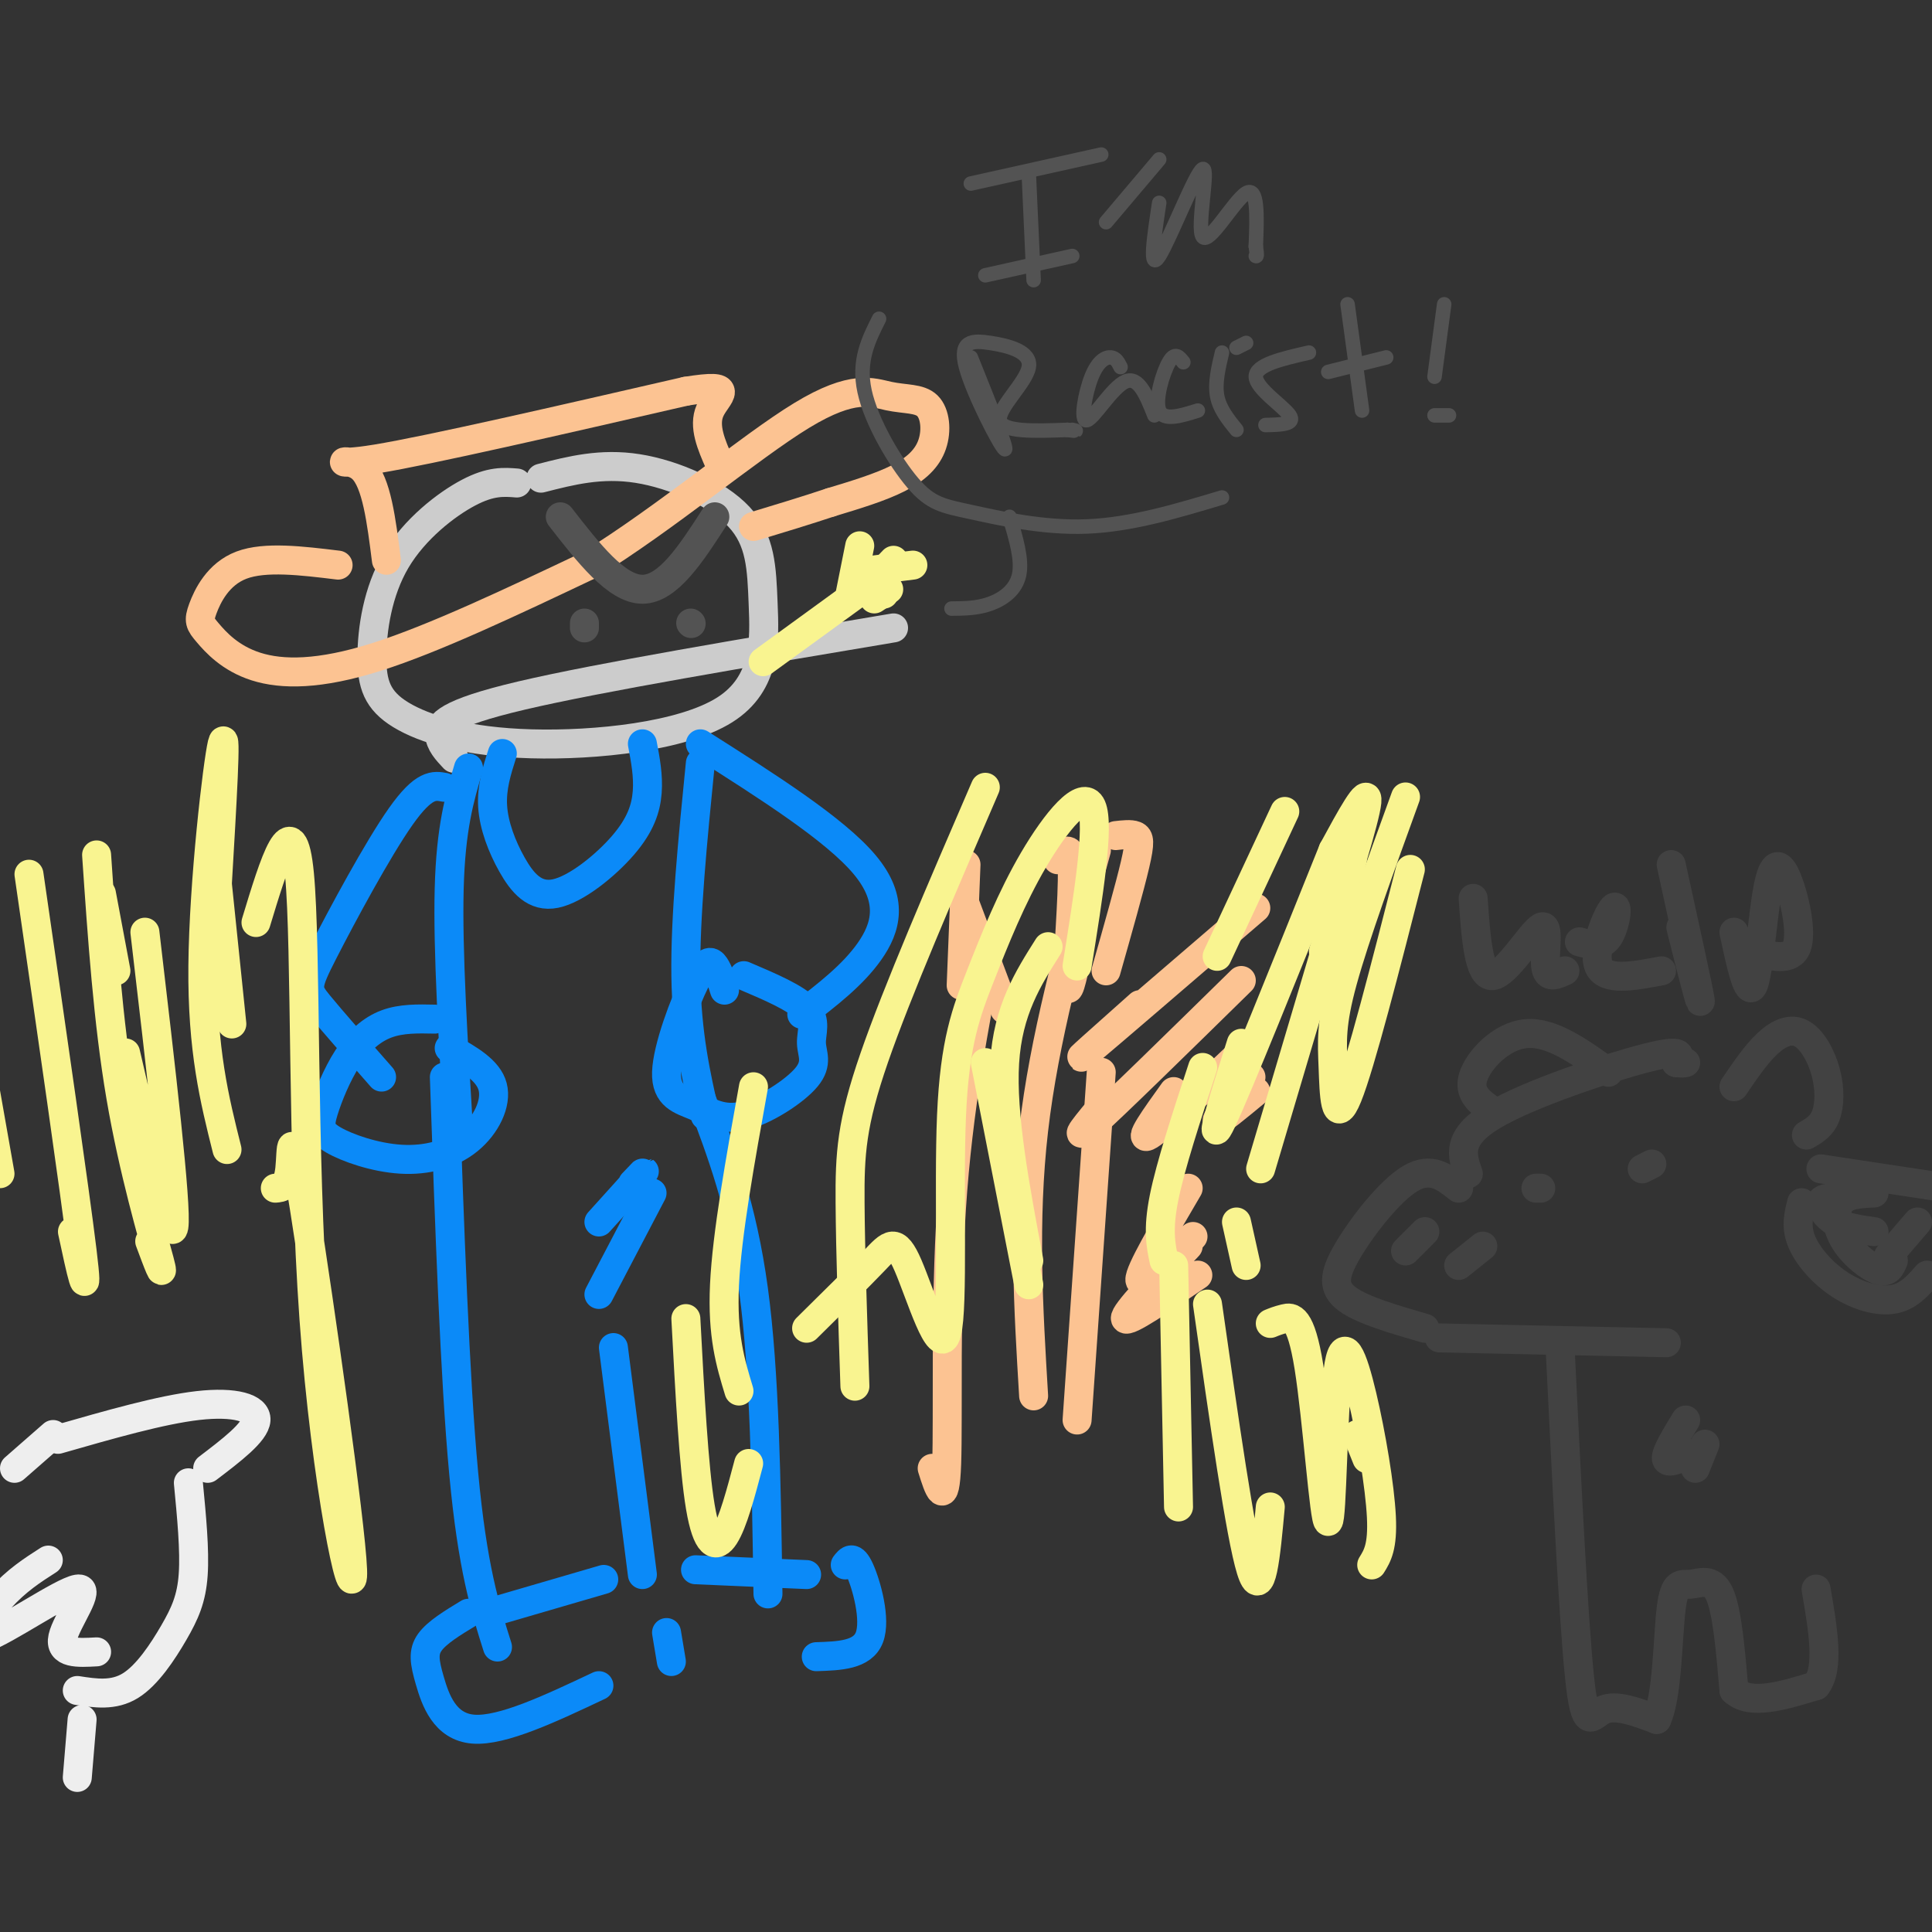 <svg viewBox='0 0 400 400' version='1.1' xmlns='http://www.w3.org/2000/svg' xmlns:xlink='http://www.w3.org/1999/xlink'><rect x="0" y="0" width="400" height="400" fill="#333333" stroke="none"/><g fill='none' stroke='rgb(204,204,204)' stroke-width='6' stroke-linecap='round' stroke-linejoin='round'><path d='M107,100c-2.692,-0.216 -5.383,-0.433 -10,2c-4.617,2.433 -11.159,7.515 -15,14c-3.841,6.485 -4.980,14.371 -5,20c-0.020,5.629 1.078,9.000 6,12c4.922,3.000 13.666,5.628 27,6c13.334,0.372 31.258,-1.511 40,-7c8.742,-5.489 8.302,-14.585 8,-22c-0.302,-7.415 -0.466,-13.150 -5,-18c-4.534,-4.850 -13.438,-8.814 -21,-10c-7.562,-1.186 -13.781,0.407 -20,2'/><path d='M94,157c-1.444,-1.533 -2.889,-3.067 -3,-5c-0.111,-1.933 1.111,-4.267 17,-8c15.889,-3.733 46.444,-8.867 77,-14'/></g>
<g fill='none' stroke='rgb(252,195,146)' stroke-width='6' stroke-linecap='round' stroke-linejoin='round'><path d='M70,117c-7.563,-0.921 -15.126,-1.841 -20,0c-4.874,1.841 -7.057,6.444 -8,9c-0.943,2.556 -0.644,3.067 1,5c1.644,1.933 4.635,5.290 10,7c5.365,1.710 13.104,1.774 25,-2c11.896,-3.774 27.948,-11.387 44,-19'/><path d='M122,117c15.801,-9.713 33.304,-24.497 44,-31c10.696,-6.503 14.584,-4.726 18,-4c3.416,0.726 6.359,0.401 8,2c1.641,1.599 1.980,5.123 1,8c-0.980,2.877 -3.280,5.108 -7,7c-3.720,1.892 -8.860,3.446 -14,5'/><path d='M172,104c-5.000,1.667 -10.500,3.333 -16,5'/><path d='M80,116c-1.022,-8.111 -2.044,-16.222 -5,-19c-2.956,-2.778 -7.844,-0.222 3,-2c10.844,-1.778 37.422,-7.889 64,-14'/><path d='M142,81c10.978,-1.778 6.422,0.778 5,4c-1.422,3.222 0.289,7.111 2,11'/></g>
<g fill='none' stroke='rgb(249,244,144)' stroke-width='6' stroke-linecap='round' stroke-linejoin='round'><path d='M158,137c0.000,0.000 22.000,-16.000 22,-16'/><path d='M178,113c0.000,0.000 -2.000,10.000 -2,10'/><path d='M185,116c-2.333,2.417 -4.667,4.833 -5,6c-0.333,1.167 1.333,1.083 3,1'/><path d='M184,122c0.000,0.000 -3.000,2.000 -3,2'/><path d='M181,118c0.000,0.000 8.000,-1.000 8,-1'/></g>
<g fill='none' stroke='rgb(83,83,83)' stroke-width='6' stroke-linecap='round' stroke-linejoin='round'><path d='M116,107c5.833,7.500 11.667,15.000 17,15c5.333,0.000 10.167,-7.500 15,-15'/><path d='M121,129c0.000,0.000 0.000,1.000 0,1'/><path d='M143,129c0.000,0.000 0.100,0.100 0.1,0.1'/></g>
<g fill='none' stroke='rgb(83,83,83)' stroke-width='3' stroke-linecap='round' stroke-linejoin='round'><path d='M201,38c0.000,0.000 27.000,-6.000 27,-6'/><path d='M213,36c0.000,0.000 1.000,22.000 1,22'/><path d='M204,57c0.000,0.000 18.000,-4.000 18,-4'/><path d='M240,33c0.000,0.000 -11.000,13.000 -11,13'/><path d='M240,42c-1.088,7.201 -2.175,14.402 0,11c2.175,-3.402 7.614,-17.407 9,-18c1.386,-0.593 -1.281,12.225 0,14c1.281,1.775 6.509,-7.493 9,-9c2.491,-1.507 2.246,4.746 2,11'/><path d='M260,51c0.333,2.167 0.167,2.083 0,2'/><path d='M201,74c3.932,9.786 7.865,19.572 7,19c-0.865,-0.572 -6.527,-11.501 -8,-17c-1.473,-5.499 1.244,-5.567 5,-5c3.756,0.567 8.550,1.768 8,5c-0.550,3.232 -6.443,8.495 -6,11c0.443,2.505 7.221,2.253 14,2'/><path d='M221,89c2.500,0.333 1.750,0.167 1,0'/><path d='M232,76c-0.477,-0.951 -0.954,-1.901 -2,-2c-1.046,-0.099 -2.662,0.654 -4,4c-1.338,3.346 -2.399,9.285 -1,9c1.399,-0.285 5.257,-6.796 8,-8c2.743,-1.204 4.372,2.898 6,7'/><path d='M245,75c-0.867,-1.111 -1.733,-2.222 -3,0c-1.267,2.222 -2.933,7.778 -2,10c0.933,2.222 4.467,1.111 8,0'/><path d='M253,73c-0.750,3.167 -1.500,6.333 -1,9c0.500,2.667 2.250,4.833 4,7'/><path d='M258,71c0.000,0.000 -2.000,1.000 -2,1'/><path d='M271,73c-5.533,1.267 -11.067,2.533 -11,5c0.067,2.467 5.733,6.133 7,8c1.267,1.867 -1.867,1.933 -5,2'/><path d='M279,63c0.000,0.000 3.000,22.000 3,22'/><path d='M275,77c0.000,0.000 12.000,-3.000 12,-3'/><path d='M299,63c0.000,0.000 -2.000,15.000 -2,15'/><path d='M300,86c0.000,0.000 -3.000,0.000 -3,0'/><path d='M182,66c-2.183,4.337 -4.367,8.673 -3,15c1.367,6.327 6.284,14.644 10,19c3.716,4.356 6.231,4.750 12,6c5.769,1.250 14.791,3.357 24,3c9.209,-0.357 18.604,-3.179 28,-6'/><path d='M209,107c1.333,4.422 2.667,8.844 2,12c-0.667,3.156 -3.333,5.044 -6,6c-2.667,0.956 -5.333,0.978 -8,1'/></g>
<g fill='none' stroke='rgb(11,138,248)' stroke-width='6' stroke-linecap='round' stroke-linejoin='round'><path d='M97,159c-1.833,6.167 -3.667,12.333 -4,25c-0.333,12.667 0.833,31.833 2,51'/><path d='M145,158c-1.583,15.917 -3.167,31.833 -3,44c0.167,12.167 2.083,20.583 4,29'/><path d='M104,156c-1.128,3.534 -2.256,7.068 -2,11c0.256,3.932 1.894,8.261 4,12c2.106,3.739 4.678,6.889 9,6c4.322,-0.889 10.394,-5.816 14,-10c3.606,-4.184 4.744,-7.624 5,-11c0.256,-3.376 -0.372,-6.688 -1,-10'/><path d='M92,223c1.083,31.167 2.167,62.333 4,82c1.833,19.667 4.417,27.833 7,36'/><path d='M145,227c4.333,11.417 8.667,22.833 11,40c2.333,17.167 2.667,40.083 3,63'/><path d='M144,325c0.000,0.000 23.000,1.000 23,1'/><path d='M175,324c0.800,-1.044 1.600,-2.089 3,1c1.400,3.089 3.400,10.311 2,14c-1.400,3.689 -6.200,3.844 -11,4'/><path d='M139,344c0.000,0.000 -1.000,-6.000 -1,-6'/><path d='M101,334c0.000,0.000 24.000,-7.000 24,-7'/><path d='M97,334c-3.268,1.982 -6.536,3.964 -8,6c-1.464,2.036 -1.125,4.125 0,8c1.125,3.875 3.036,9.536 9,10c5.964,0.464 15.982,-4.268 26,-9'/><path d='M133,326c0.000,0.000 -6.000,-47.000 -6,-47'/><path d='M131,245c1.583,-1.667 3.167,-3.333 2,-2c-1.167,1.333 -5.083,5.667 -9,10'/><path d='M135,247c0.000,0.000 -11.000,21.000 -11,21'/><path d='M145,154c13.933,8.844 27.867,17.689 34,25c6.133,7.311 4.467,13.089 1,18c-3.467,4.911 -8.733,8.956 -14,13'/><path d='M150,205c-0.609,-1.925 -1.218,-3.850 -2,-5c-0.782,-1.150 -1.738,-1.524 -4,3c-2.262,4.524 -5.831,13.945 -6,19c-0.169,5.055 3.060,5.744 6,7c2.940,1.256 5.589,3.080 10,2c4.411,-1.080 10.584,-5.063 13,-8c2.416,-2.937 1.073,-4.829 1,-7c-0.073,-2.171 1.122,-4.620 -1,-7c-2.122,-2.380 -7.561,-4.690 -13,-7'/><path d='M92,163c-2.101,-0.393 -4.202,-0.786 -9,6c-4.798,6.786 -12.292,20.750 -16,28c-3.708,7.250 -3.631,7.786 -1,11c2.631,3.214 7.815,9.107 13,15'/><path d='M90,211c-3.465,-0.075 -6.930,-0.151 -10,1c-3.070,1.151 -5.744,3.528 -8,7c-2.256,3.472 -4.093,8.038 -5,11c-0.907,2.962 -0.884,4.321 2,6c2.884,1.679 8.629,3.677 14,4c5.371,0.323 10.369,-1.028 14,-4c3.631,-2.972 5.895,-7.563 5,-11c-0.895,-3.437 -4.947,-5.718 -9,-8'/></g>
<g fill='none' stroke='rgb(252,195,146)' stroke-width='6' stroke-linecap='round' stroke-linejoin='round'><path d='M193,304c1.333,4.244 2.667,8.489 3,-1c0.333,-9.489 -0.333,-32.711 1,-53c1.333,-20.289 4.667,-37.644 8,-55'/><path d='M214,289c-1.083,-18.083 -2.167,-36.167 0,-55c2.167,-18.833 7.583,-38.417 13,-58'/><path d='M223,294c0.000,0.000 5.000,-72.000 5,-72'/><path d='M200,179c0.000,0.000 -1.000,25.000 -1,25'/><path d='M199,185c0.000,0.000 9.000,24.000 9,24'/><path d='M219,178c1.422,-1.822 2.844,-3.644 3,2c0.156,5.644 -0.956,18.756 -1,23c-0.044,4.244 0.978,-0.378 2,-5'/><path d='M231,173c1.556,-0.178 3.111,-0.356 4,0c0.889,0.356 1.111,1.244 0,6c-1.111,4.756 -3.556,13.378 -6,22'/><path d='M236,208c-7.500,6.667 -15.000,13.333 -11,10c4.000,-3.333 19.500,-16.667 35,-30'/><path d='M229,228c-3.833,4.583 -7.667,9.167 -3,5c4.667,-4.167 17.833,-17.083 31,-30'/><path d='M243,226c-3.833,5.333 -7.667,10.667 -5,9c2.667,-1.667 11.833,-10.333 21,-19'/><path d='M259,223c-3.583,4.250 -7.167,8.500 -7,9c0.167,0.500 4.083,-2.750 8,-6'/><path d='M246,246c-5.083,8.667 -10.167,17.333 -10,19c0.167,1.667 5.583,-3.667 11,-9'/><path d='M246,258c-6.667,7.000 -13.333,14.000 -13,15c0.333,1.000 7.667,-4.000 15,-9'/></g>
<g fill='none' stroke='rgb(66,66,66)' stroke-width='6' stroke-linecap='round' stroke-linejoin='round'><path d='M302,246c-2.851,-2.280 -5.702,-4.560 -10,-2c-4.298,2.560 -10.042,9.958 -13,15c-2.958,5.042 -3.131,7.726 0,10c3.131,2.274 9.565,4.137 16,6'/><path d='M302,262c0.000,0.000 5.000,-4.000 5,-4'/><path d='M291,259c0.000,0.000 4.000,-4.000 4,-4'/><path d='M304,243c-1.311,-3.711 -2.622,-7.422 5,-12c7.622,-4.578 24.178,-10.022 32,-12c7.822,-1.978 6.911,-0.489 6,1'/><path d='M347,220c1.333,0.167 1.667,0.083 2,0'/><path d='M359,225c2.311,-3.400 4.622,-6.801 7,-9c2.378,-2.199 4.823,-3.198 7,-2c2.177,1.198 4.086,4.592 5,8c0.914,3.408 0.833,6.831 0,9c-0.833,2.169 -2.416,3.085 -4,4'/><path d='M333,222c-5.867,-4.222 -11.733,-8.444 -17,-8c-5.267,0.444 -9.933,5.556 -11,9c-1.067,3.444 1.467,5.222 4,7'/><path d='M342,241c0.000,0.000 -2.000,1.000 -2,1'/><path d='M319,246c0.000,0.000 -1.000,0.000 -1,0'/><path d='M298,277c0.000,0.000 47.000,1.000 47,1'/><path d='M323,279c1.378,27.978 2.756,55.956 4,68c1.244,12.044 2.356,8.156 5,7c2.644,-1.156 6.822,0.422 11,2'/><path d='M343,356c2.225,-4.628 2.287,-17.199 3,-23c0.713,-5.801 2.077,-4.831 4,-5c1.923,-0.169 4.407,-1.477 6,2c1.593,3.477 2.297,11.738 3,20'/><path d='M359,350c3.333,3.167 10.167,1.083 17,-1'/><path d='M376,349c2.833,-3.500 1.417,-11.750 0,-20'/><path d='M377,242c0.000,0.000 33.000,5.000 33,5'/><path d='M373,249c-0.619,2.482 -1.238,4.964 0,8c1.238,3.036 4.333,6.625 8,9c3.667,2.375 7.905,3.536 11,3c3.095,-0.536 5.048,-2.768 7,-5'/><path d='M388,247c-2.881,0.131 -5.762,0.262 -7,2c-1.238,1.738 -0.833,5.083 1,8c1.833,2.917 5.095,5.405 7,6c1.905,0.595 2.452,-0.702 3,-2'/><path d='M380,248c-1.422,0.022 -2.844,0.044 -3,1c-0.156,0.956 0.956,2.844 3,4c2.044,1.156 5.022,1.578 8,2'/><path d='M397,253c0.000,0.000 -6.000,7.000 -6,7'/><path d='M349,294c-2.083,3.417 -4.167,6.833 -4,8c0.167,1.167 2.583,0.083 5,-1'/><path d='M353,299c0.000,0.000 -2.000,5.000 -2,5'/><path d='M305,186c0.565,8.125 1.131,16.250 4,16c2.869,-0.250 8.042,-8.875 10,-10c1.958,-1.125 0.702,5.250 1,8c0.298,2.750 2.149,1.875 4,1'/><path d='M327,195c2.256,0.607 4.512,1.214 6,-1c1.488,-2.214 2.208,-7.250 1,-6c-1.208,1.250 -4.345,8.786 -3,12c1.345,3.214 7.173,2.107 13,1'/><path d='M348,192c2.167,8.583 4.333,17.167 4,15c-0.333,-2.167 -3.167,-15.083 -6,-28'/><path d='M359,193c1.442,6.743 2.884,13.486 4,11c1.116,-2.486 1.907,-14.203 3,-20c1.093,-5.797 2.486,-5.676 4,-2c1.514,3.676 3.147,10.907 2,14c-1.147,3.093 -5.073,2.046 -9,1'/></g>
<g fill='none' stroke='rgb(238,238,238)' stroke-width='6' stroke-linecap='round' stroke-linejoin='round'><path d='M12,298c10.689,-3.067 21.378,-6.133 29,-7c7.622,-0.867 12.178,0.467 12,3c-0.178,2.533 -5.089,6.267 -10,10'/><path d='M39,307c0.673,6.994 1.345,13.988 1,19c-0.345,5.012 -1.708,8.042 -4,12c-2.292,3.958 -5.512,8.845 -9,11c-3.488,2.155 -7.244,1.577 -11,1'/><path d='M10,323c-3.276,2.097 -6.552,4.195 -10,8c-3.448,3.805 -7.069,9.319 -3,8c4.069,-1.319 15.826,-9.470 19,-10c3.174,-0.530 -2.236,6.563 -3,10c-0.764,3.437 3.118,3.219 7,3'/><path d='M17,356c0.000,0.000 -1.000,12.000 -1,12'/><path d='M11,297c0.000,0.000 -8.000,7.000 -8,7'/></g>
<g fill='none' stroke='rgb(249,244,144)' stroke-width='6' stroke-linecap='round' stroke-linejoin='round'><path d='M241,261c-0.667,-3.167 -1.333,-6.333 0,-13c1.333,-6.667 4.667,-16.833 8,-27'/><path d='M257,216c-3.583,11.333 -7.167,22.667 -4,16c3.167,-6.667 13.083,-31.333 23,-56'/><path d='M276,176c3.667,-6.750 7.333,-13.500 7,-10c-0.333,3.500 -4.667,17.250 -9,31'/><path d='M0,243c0.000,0.000 -6.000,-34.000 -6,-34'/><path d='M15,255c1.750,8.167 3.500,16.333 2,4c-1.500,-12.333 -6.250,-45.167 -11,-78'/><path d='M31,257c1.622,4.356 3.244,8.711 2,4c-1.244,-4.711 -5.356,-18.489 -8,-34c-2.644,-15.511 -3.822,-32.756 -5,-50'/><path d='M26,218c4.667,20.083 9.333,40.167 10,36c0.667,-4.167 -2.667,-32.583 -6,-61'/><path d='M57,246c1.294,-0.100 2.588,-0.199 3,-4c0.412,-3.801 -0.058,-11.303 3,8c3.058,19.303 9.644,65.411 10,75c0.356,9.589 -5.520,-17.341 -8,-52c-2.480,-34.659 -1.566,-77.045 -3,-92c-1.434,-14.955 -5.217,-2.477 -9,10'/><path d='M48,212c0.000,0.000 -3.000,-29.000 -3,-29'/><path d='M45,183c0.978,-16.511 1.956,-33.022 1,-29c-0.956,4.022 -3.844,28.578 -4,46c-0.156,17.422 2.422,27.711 5,38'/><path d='M21,185c0.000,0.000 3.000,16.000 3,16'/><path d='M217,196c-4.167,6.583 -8.333,13.167 -9,24c-0.667,10.833 2.167,25.917 5,41'/><path d='M213,266c0.000,0.000 -9.000,-46.000 -9,-46'/><path d='M204,163c-9.133,21.156 -18.267,42.311 -23,56c-4.733,13.689 -5.067,19.911 -5,30c0.067,10.089 0.533,24.044 1,38'/><path d='M156,225c-2.750,15.250 -5.500,30.500 -6,41c-0.500,10.500 1.250,16.250 3,22'/><path d='M142,273c0.822,15.467 1.644,30.933 3,39c1.356,8.067 3.244,8.733 5,6c1.756,-2.733 3.378,-8.867 5,-15'/><path d='M167,275c5.368,-5.292 10.735,-10.583 14,-14c3.265,-3.417 4.427,-4.959 7,1c2.573,5.959 6.557,19.421 8,14c1.443,-5.421 0.345,-29.723 1,-45c0.655,-15.277 3.062,-21.528 6,-29c2.938,-7.472 6.406,-16.166 11,-24c4.594,-7.834 10.312,-14.810 12,-11c1.688,3.810 -0.656,18.405 -3,33'/><path d='M252,198c0.000,0.000 14.000,-30.000 14,-30'/><path d='M261,242c0.000,0.000 19.000,-64.000 19,-64'/><path d='M291,165c-5.256,14.482 -10.512,28.964 -13,38c-2.488,9.036 -2.208,12.625 -2,18c0.208,5.375 0.345,12.536 3,6c2.655,-6.536 7.827,-26.768 13,-47'/><path d='M258,262c0.000,0.000 -2.000,-9.000 -2,-9'/><path d='M244,312c0.000,0.000 -1.000,-50.000 -1,-50'/><path d='M250,270c3.417,24.000 6.833,48.000 9,55c2.167,7.000 3.083,-3.000 4,-13'/><path d='M263,274c0.815,-0.334 1.630,-0.669 3,-1c1.370,-0.331 3.294,-0.659 5,10c1.706,10.659 3.195,32.307 4,32c0.805,-0.307 0.927,-22.567 2,-31c1.073,-8.433 3.097,-3.040 5,5c1.903,8.040 3.687,18.726 4,25c0.313,6.274 -0.843,8.137 -2,10'/><path d='M281,297c0.000,0.000 2.000,5.000 2,5'/></g>
</svg>